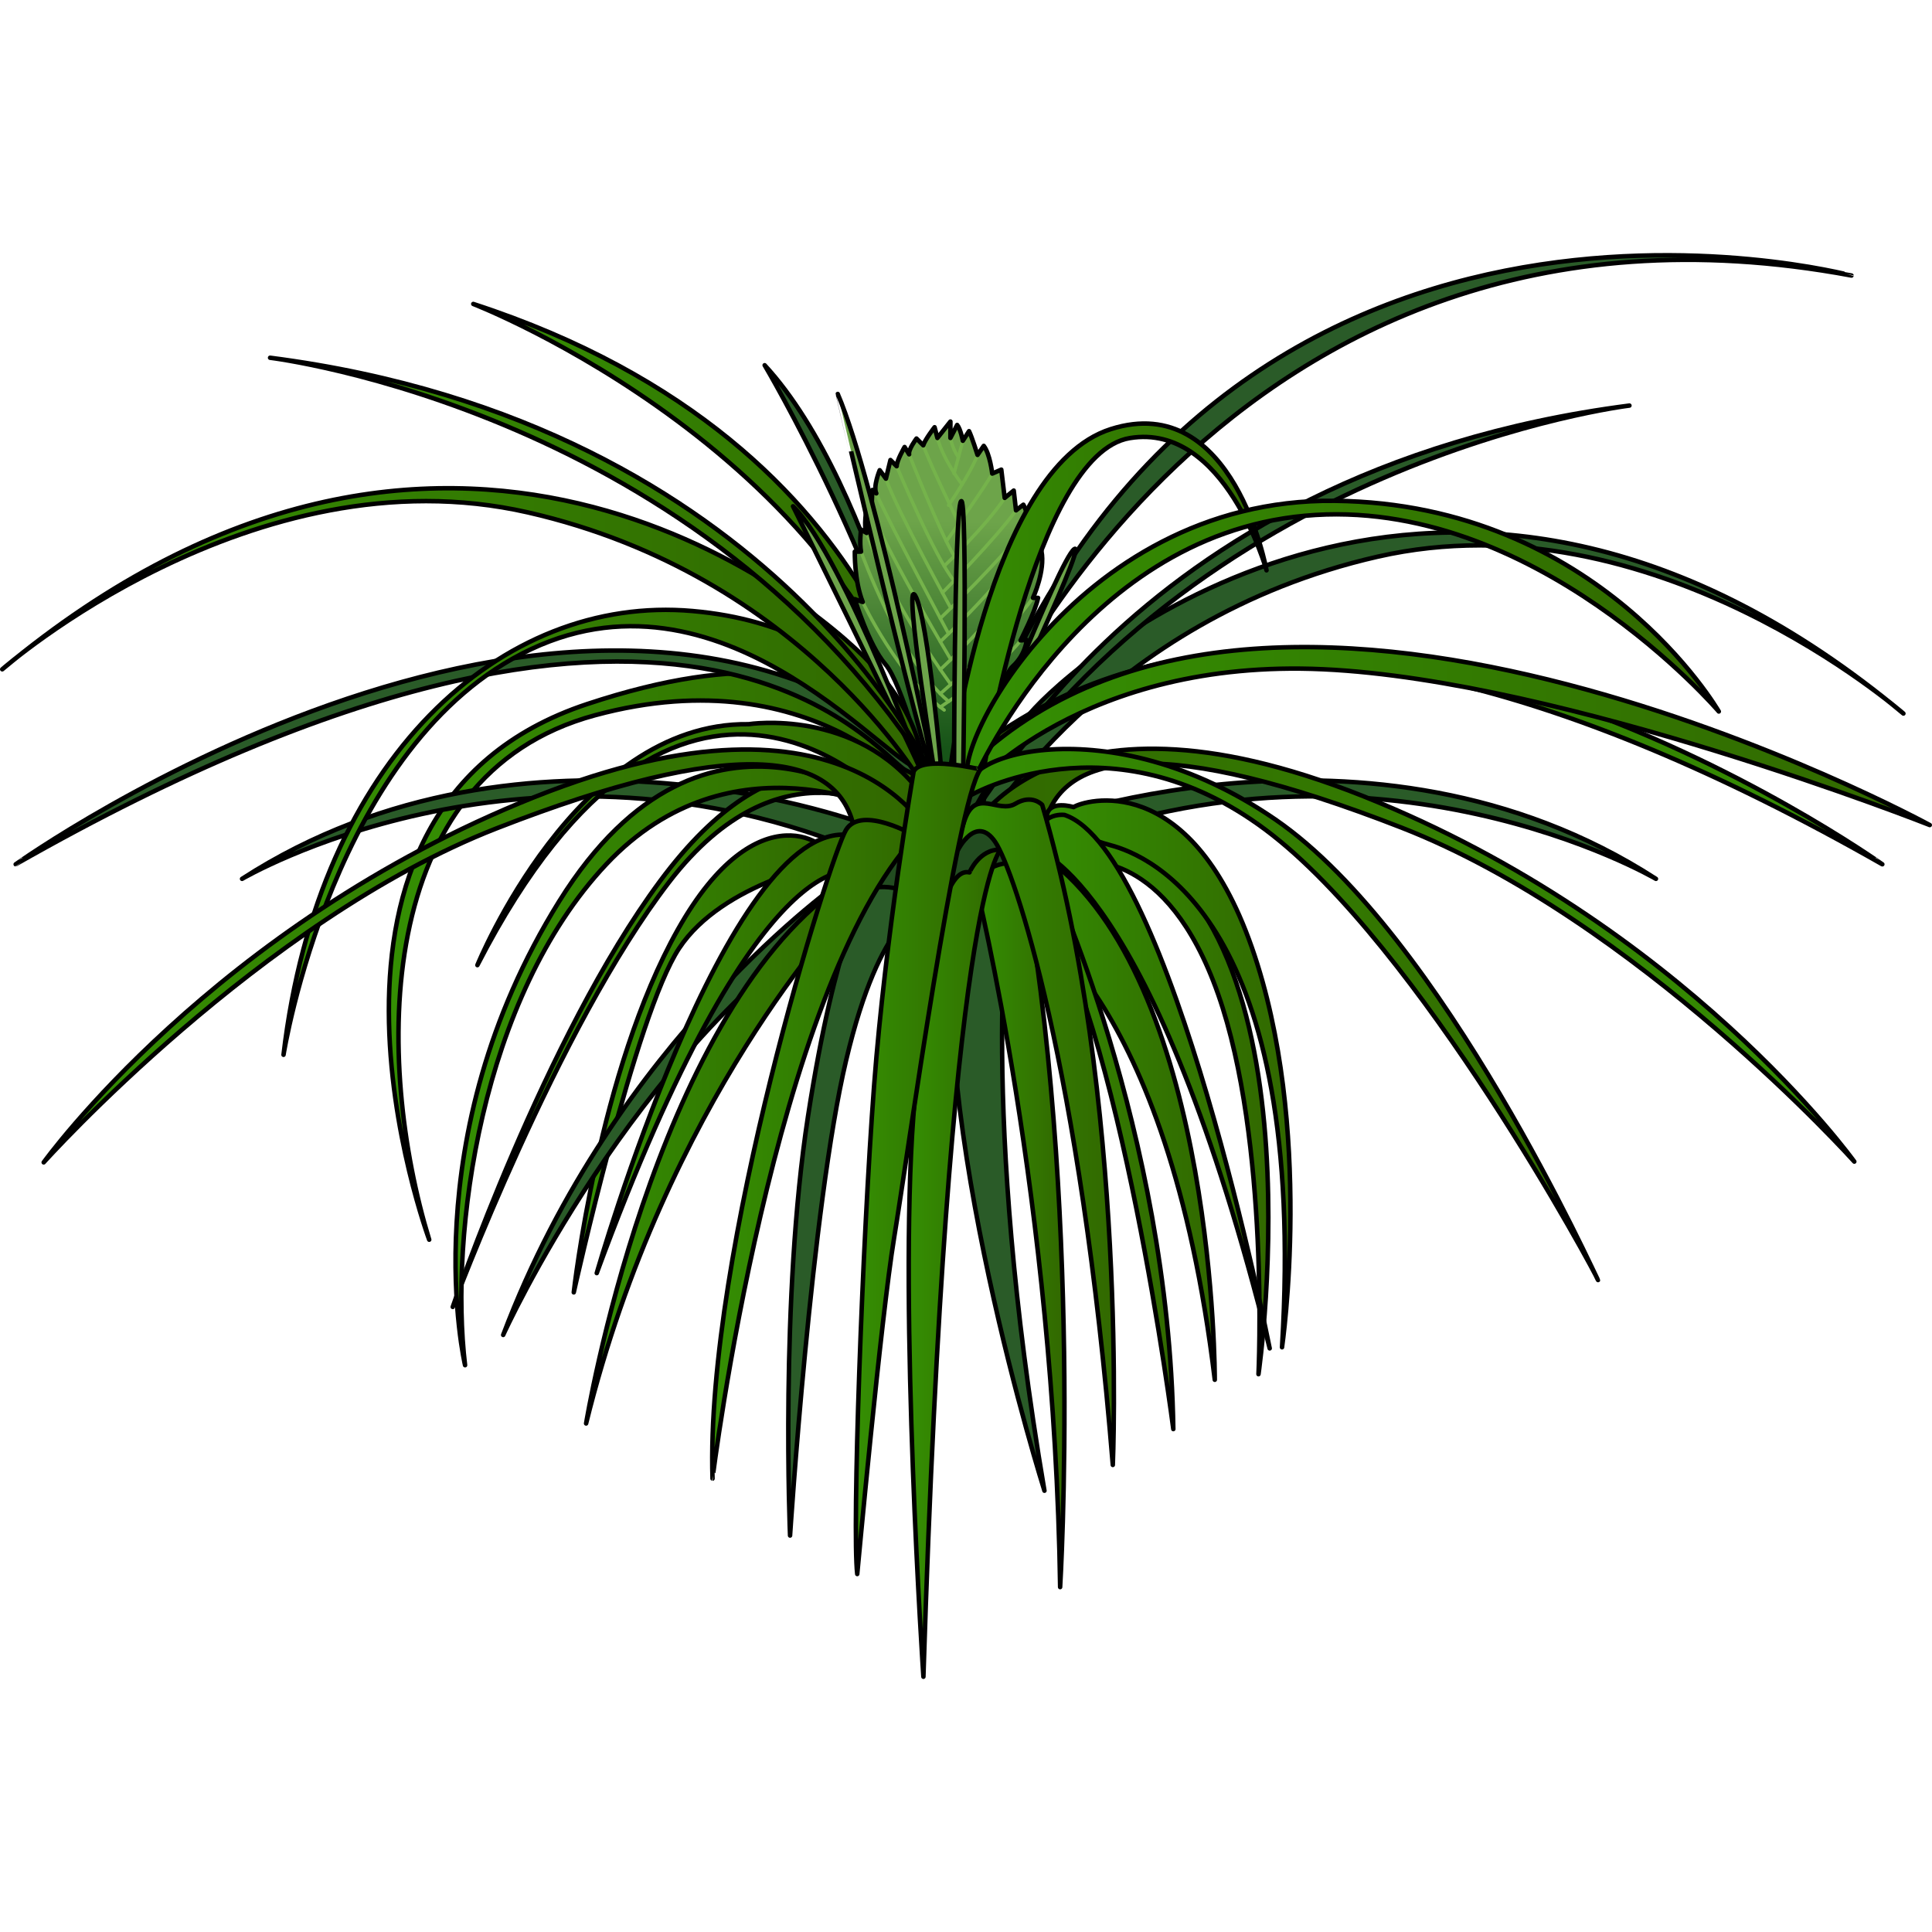 <?xml version="1.0" encoding="utf-8"?>
<!-- Created by: Science Figures, www.sciencefigures.org, Generator: Science Figures Editor -->
<!DOCTYPE svg PUBLIC "-//W3C//DTD SVG 1.1//EN" "http://www.w3.org/Graphics/SVG/1.1/DTD/svg11.dtd">
<svg version="1.1" id="Layer_1" xmlns="http://www.w3.org/2000/svg" xmlns:xlink="http://www.w3.org/1999/xlink" 
	 width="800px" height="800px" viewBox="0 0 431 318.113" enable-background="new 0 0 431 318.113" xml:space="preserve">
<g>
	<path fill="#2A5B28" stroke="#000000" stroke-linecap="round" stroke-linejoin="round" stroke-miterlimit="10" d="M218.044,109.359
		c0,0,53.667-130.668,195-104.334C413.044,5.025,272.044-32.641,218.044,109.359z"/>
	<linearGradient id="SVGID_1_" gradientUnits="userSpaceOnUse" x1="105.584" y1="65.199" x2="208.584" y2="65.199">
		<stop  offset="0" style="stop-color:#348F03"/>
		<stop  offset="1" style="stop-color:#326800"/>
	</linearGradient>
	<path fill="url(#SVGID_1_)" stroke="#000000" stroke-linecap="round" stroke-linejoin="round" stroke-miterlimit="10" d="
		M105.584,11.365c0,0,87,33.667,103,107.667C208.584,119.032,202.917,43.032,105.584,11.365z"/>
	<path fill="#2A5B28" stroke="#000000" stroke-linecap="round" stroke-linejoin="round" stroke-miterlimit="10" d="M170.584,25.032
		c0,0,27.333,45.999,38,92.666C208.584,117.698,195.918,52.365,170.584,25.032z"/>
	<g>
		<linearGradient id="SVGID_2_" gradientUnits="userSpaceOnUse" x1="211.741" y1="59.852" x2="210.854" y2="110.234">
			<stop  offset="0" style="stop-color:#6DA44A"/>
			<stop  offset="1" style="stop-color:#175418"/>
		</linearGradient>
		<path fill="url(#SVGID_2_)" d="M212.023,41.258v-3.659l-2.902,3.659l-0.631-2.397c0,0-2.146,2.776-2.524,4.038l-1.514-1.515
			c0,0-1.893,2.523-1.641,3.533l-1.01-1.641c0,0-1.767,3.029-1.767,4.291l-1.388-1.389l-1.01,4.164l-1.388-1.893
			c0,0-1.516,3.659-0.758,5.174l-0.883-0.757c0,0-0.252,4.164,0,5.3l-1.263-1.388c0,0-0.756,4.416,0,5.678l-1.261-0.757
			c0,0-0.378,2.901,0,4.921h-1.39c0,0-0.125,6.562,1.768,11.231l-1.768-0.631c0,0,3.156,10.346,6.815,14.511
			s9.085,24.354,8.581,24.48c-0.505,0.127,10.726,0,10.726,0s6.185-21.326,9.086-23.976s3.154-5.931,3.154-5.931l-1.388,0.126
			c0,0,3.28-6.378,3.911-9.498h-1.136c0,0,2.777-6.023,1.894-10.439l-1.767,1.136c0,0,1.009-4.543,0.378-5.805l-0.883,1.389
			c0,0-0.505-4.797-1.767-7.067l-1.641,1.263l-0.505-4.417l-2.02,1.641l-0.757-6.31l-2.018,0.884c0,0-0.507-4.417-1.895-6.184
			l-1.389,2.019c0,0-1.261-4.038-1.892-5.3l-1.389,2.146c0,0-0.505-2.649-1.262-3.533L212.023,41.258z"/>
		<g>
			
				<path fill="none" stroke="#75B34B" stroke-width="0.75" stroke-linecap="round" stroke-linejoin="round" stroke-miterlimit="10" d="
				M192.464,77.853c0,0,7.823,16.656,18.171,24.102"/>
			
				<path fill="none" stroke="#75B34B" stroke-width="0.75" stroke-linecap="round" stroke-linejoin="round" stroke-miterlimit="10" d="
				M209.768,101.303c0,0,13.866-9.318,17.903-14.87"/>
			
				<path fill="none" stroke="#75B34B" stroke-width="0.75" stroke-linecap="round" stroke-linejoin="round" stroke-miterlimit="10" d="
				M192.086,66.621c0,0,8.626,24.178,19.519,33.415"/>
			
				<path fill="none" stroke="#75B34B" stroke-width="0.75" stroke-linecap="round" stroke-linejoin="round" stroke-miterlimit="10" d="
				M209.768,98.319c0,0,14.243-12.334,20.679-21.385"/>
			
				<path fill="none" stroke="#75B34B" stroke-width="0.75" stroke-linecap="round" stroke-linejoin="round" stroke-miterlimit="10" d="
				M212.112,96.234c0,0-13.591-18.383-18.766-33.777"/>
			
				<path fill="none" stroke="#75B34B" stroke-width="0.75" stroke-linecap="round" stroke-linejoin="round" stroke-miterlimit="10" d="
				M209.768,92.918c0,0,15.002-13.678,20.806-25.287"/>
			
				<path fill="none" stroke="#75B34B" stroke-width="0.75" stroke-linecap="round" stroke-linejoin="round" stroke-miterlimit="10" d="
				M212.112,90.688c0,0-12.834-21.542-17.503-32.521"/>
			
				<path fill="none" stroke="#75B34B" stroke-width="0.75" stroke-linecap="round" stroke-linejoin="round" stroke-miterlimit="10" d="
				M209.768,86.692c0,0,15.506-14.518,20.301-23.478"/>
			
				<path fill="none" stroke="#75B34B" stroke-width="0.75" stroke-linecap="round" stroke-linejoin="round" stroke-miterlimit="10" d="
				M211.604,84.93c0,0-12.959-24.113-16.112-31.306"/>
			
				<path fill="none" stroke="#75B34B" stroke-width="0.75" stroke-linecap="round" stroke-linejoin="round" stroke-miterlimit="10" d="
				M209.768,81.495c0,0,15.07-14.357,19.768-21.556"/>
			
				<path fill="none" stroke="#75B34B" stroke-width="0.75" stroke-linecap="round" stroke-linejoin="round" stroke-miterlimit="10" d="
				M212.112,79.222c0,0-12.077-21.939-14.475-28.879"/>
			
				<path fill="none" stroke="#75B34B" stroke-width="0.75" stroke-linecap="round" stroke-linejoin="round" stroke-miterlimit="10" d="
				M210.24,75.784c0,0,12.005-12.19,16.421-18.374"/>
			
				<path fill="none" stroke="#75B34B" stroke-width="0.75" stroke-linecap="round" stroke-linejoin="round" stroke-miterlimit="10" d="
				M200.035,47.567c0,0,8.555,20.425,12.794,25.544"/>
			
				<path fill="none" stroke="#75B34B" stroke-width="0.75" stroke-linecap="round" stroke-linejoin="round" stroke-miterlimit="10" d="
				M210.635,69.827c0,0,9.337-8.884,13.502-15.193"/>
			
				<path fill="none" stroke="#75B34B" stroke-width="0.75" stroke-linecap="round" stroke-linejoin="round" stroke-miterlimit="10" d="
				M202.812,44.917c0,0,6.743,17.161,10.06,22.714"/>
			
				<path fill="none" stroke="#75B34B" stroke-width="0.75" stroke-linecap="round" stroke-linejoin="round" stroke-miterlimit="10" d="
				M211.11,64.3c0,0,8.863-12.441,10.252-15.092"/>
			
				<path fill="none" stroke="#75B34B" stroke-width="0.75" stroke-linecap="round" stroke-linejoin="round" stroke-miterlimit="10" d="
				M213.906,60.339c0,0-6.3-12.897-7.94-17.44"/>
			
				<path fill="none" stroke="#75B34B" stroke-width="0.75" stroke-linecap="round" stroke-linejoin="round" stroke-miterlimit="10" d="
				M211.604,56.274c0,0,4.835-6.941,6.475-11.231"/>
			
				<path fill="none" stroke="#75B34B" stroke-width="0.75" stroke-linecap="round" stroke-linejoin="round" stroke-miterlimit="10" d="
				M214.625,51.618c0,0-4.116-5.312-5.504-10.36"/>
			
				<line fill="none" stroke="#75B34B" stroke-width="0.75" stroke-linecap="round" stroke-linejoin="round" stroke-miterlimit="10" x1="212.829" y1="49.208" x2="214.799" y2="41.889"/>
			
				<path fill="none" stroke="#75B34B" stroke-width="0.75" stroke-linecap="round" stroke-linejoin="round" stroke-miterlimit="10" d="
				M213.813,45.548c0,0-1.165-1.419-1.79-4.29"/>
		</g>
		<path fill="none" stroke="#000000" stroke-linecap="round" stroke-linejoin="round" stroke-miterlimit="10" d="M212.023,41.258
			v-3.659l-2.902,3.659l-0.631-2.397c0,0-2.146,2.776-2.524,4.038l-1.514-1.515c0,0-1.893,2.523-1.641,3.533l-1.01-1.641
			c0,0-1.767,3.029-1.767,4.291l-1.388-1.389l-1.01,4.164l-1.388-1.893c0,0-1.516,3.659-0.758,5.174l-0.883-0.757
			c0,0-0.252,4.164,0,5.3l-1.263-1.388c0,0-0.756,4.416,0,5.678l-1.261-0.757c0,0-0.378,2.901,0,4.921h-1.39
			c0,0-0.125,6.562,1.768,11.231l-1.768-0.631c0,0,3.156,10.346,6.815,14.511s9.085,24.354,8.581,24.48
			c-0.505,0.127,10.726,0,10.726,0s6.185-21.326,9.086-23.976s3.154-5.931,3.154-5.931l-1.388,0.126c0,0,3.28-6.378,3.911-9.498
			h-1.136c0,0,2.777-6.023,1.894-10.439l-1.767,1.136c0,0,1.009-4.543,0.378-5.805l-0.883,1.389c0,0-0.505-4.797-1.767-7.067
			l-1.641,1.263l-0.505-4.417l-2.02,1.641l-0.757-6.31l-2.018,0.884c0,0-0.507-4.417-1.895-6.184l-1.389,2.019
			c0,0-1.261-4.038-1.892-5.3l-1.389,2.146c0,0-0.505-2.649-1.262-3.533L212.023,41.258z"/>
	</g>
	<rect x="190.999" y="116.367" fill="#224C20" width="40" height="29.333"/>
	<path fill="#2A5B28" stroke="#000000" stroke-linecap="round" stroke-linejoin="round" stroke-miterlimit="10" d="M424.621,102.734
		c0,0-55.75-49-117.25-35s-88.25,61-88.25,61s-2.25-12.25,11.75-27.25S326.121,20.734,424.621,102.734z"/>
	<path fill="#2A5B28" stroke="#000000" stroke-linecap="round" stroke-linejoin="round" stroke-miterlimit="10" d="M363.501,34.032
		c0,0-96.999,11.666-148.333,94.333C215.168,128.365,249.834,48.699,363.501,34.032z"/>
	<path fill="#2A5B28" stroke="#000000" stroke-linecap="round" stroke-linejoin="round" stroke-miterlimit="10" d="M369.417,139.613
		c0,0-61.75-36.25-135.75-7l-4.5-4.75C229.167,127.863,305.667,98.363,369.417,139.613z"/>
	
		<linearGradient id="SVGID_3_" gradientUnits="userSpaceOnUse" x1="11407.558" y1="112.523" x2="11615.308" y2="112.523" gradientTransform="matrix(-1 0 0 1 11827.475 0)">
		<stop  offset="0" style="stop-color:#348F03"/>
		<stop  offset="1" style="stop-color:#326800"/>
	</linearGradient>
	<path fill="url(#SVGID_3_)" stroke="#000000" stroke-linecap="round" stroke-linejoin="round" stroke-miterlimit="10" d="
		M212.167,115.365c0,0,2.75,3.5,9.25,0s48.75-64.25,198.5,21C419.917,136.365,291.917,44.865,212.167,115.365z"/>
	
		<linearGradient id="SVGID_4_" gradientUnits="userSpaceOnUse" x1="11413.808" y1="156.643" x2="11612.058" y2="156.643" gradientTransform="matrix(-1 0 0 1 11827.475 0)">
		<stop  offset="0" style="stop-color:#348F03"/>
		<stop  offset="1" style="stop-color:#326800"/>
	</linearGradient>
	<path fill="url(#SVGID_4_)" stroke="#000000" stroke-linecap="round" stroke-linejoin="round" stroke-miterlimit="10" d="
		M215.417,130.692c0,0,17.25-38,88.75-9.5s109.5,81.5,109.5,81.5s-48.5-54-101-74.5s-76-17.5-79.75-0.25
		C232.917,127.942,218.446,124.95,215.417,130.692z"/>
	<linearGradient id="SVGID_5_" gradientUnits="userSpaceOnUse" x1="86.75" y1="156.89" x2="207" y2="156.89">
		<stop  offset="0" style="stop-color:#348F03"/>
		<stop  offset="1" style="stop-color:#326800"/>
	</linearGradient>
	<path fill="url(#SVGID_5_)" stroke="#000000" stroke-linecap="round" stroke-linejoin="round" stroke-miterlimit="10" d="
		M207,122.115c0,0-24.25-32.5-74.25-19s-49,77.75-37,117c0,0-35.75-96,35.25-119.5S207,120.615,207,122.115z"/>
	<path fill="#2A5B28" stroke="#000000" stroke-linecap="round" stroke-linejoin="round" stroke-miterlimit="10" d="M54,139.613
		c0,0,61.75-36.25,135.75-7l4.5-4.75C194.25,127.863,117.75,98.363,54,139.613z"/>
	<linearGradient id="SVGID_6_" gradientUnits="userSpaceOnUse" x1="128" y1="180.9" x2="185.511" y2="180.9">
		<stop  offset="0" style="stop-color:#348F03"/>
		<stop  offset="1" style="stop-color:#326800"/>
	</linearGradient>
	<path fill="url(#SVGID_6_)" stroke="#000000" stroke-linecap="round" stroke-linejoin="round" stroke-miterlimit="10" d="
		M185.5,135.863c0,0-24.25,4.5-34,19.25s-23.5,76.75-23.5,76.75s5.5-49.5,23.25-81S186,131.613,185.5,135.863z"/>
	<linearGradient id="SVGID_7_" gradientUnits="userSpaceOnUse" x1="241.231" y1="189.363" x2="282.952" y2="189.363">
		<stop  offset="0" style="stop-color:#348F03"/>
		<stop  offset="1" style="stop-color:#326800"/>
	</linearGradient>
	<path fill="url(#SVGID_7_)" stroke="#000000" stroke-linecap="round" stroke-linejoin="round" stroke-miterlimit="10" d="
		M241.5,135.863c0,0,18.75-3.25,30.25,29.5s9,84.75,9,84.75s15.75-108.5-37-121.5C243.75,128.613,240.25,129.113,241.5,135.863z"/>
	<path fill="#2A5B28" stroke="#000000" stroke-linecap="round" stroke-linejoin="round" stroke-miterlimit="10" d="M211.25,115.365
		c0,0-2.75,3.5-9.25,0s-48.75-64.25-198.5,21C3.5,136.365,131.5,44.865,211.25,115.365z"/>
	<linearGradient id="SVGID_8_" gradientUnits="userSpaceOnUse" x1="215.223" y1="107.76" x2="430.5" y2="107.76">
		<stop  offset="0" style="stop-color:#348F03"/>
		<stop  offset="1" style="stop-color:#326800"/>
	</linearGradient>
	<path fill="url(#SVGID_8_)" stroke="#000000" stroke-linecap="round" stroke-linejoin="round" stroke-miterlimit="10" d="
		M216.75,119.363c0,0,24.75-29,78.5-26.5s135.25,34.75,135.25,34.75s-144.554-78.906-213.25-14.25
		C213,117.363,216.75,119.363,216.75,119.363z"/>
	<linearGradient id="SVGID_9_" gradientUnits="userSpaceOnUse" x1="212.042" y1="77.527" x2="282.542" y2="77.527">
		<stop  offset="0" style="stop-color:#348F03"/>
		<stop  offset="1" style="stop-color:#326800"/>
	</linearGradient>
	<path fill="url(#SVGID_9_)" stroke="#000000" stroke-linecap="round" stroke-linejoin="round" stroke-miterlimit="10" d="
		M212.042,114.789c0,0,3,5,7.5,0c0,0,11.25-70,32.5-73.5s30.5,29.5,30.5,29.5s-7.25-40.25-34.75-31.5
		S212.042,114.789,212.042,114.789z"/>
	<linearGradient id="SVGID_10_" gradientUnits="userSpaceOnUse" x1="63.25" y1="129.234" x2="205.75" y2="129.234">
		<stop  offset="0" style="stop-color:#348F03"/>
		<stop  offset="1" style="stop-color:#326800"/>
	</linearGradient>
	<path fill="url(#SVGID_10_)" stroke="#000000" stroke-linecap="round" stroke-linejoin="round" stroke-miterlimit="10" d="
		M205.75,115.115c0,0-8.75-31.5-51.25-35.25s-83.5,32.75-91.25,99c0,0,11-69.75,55.25-90.5S200,116.865,205.75,115.115z"/>
	<linearGradient id="SVGID_11_" gradientUnits="userSpaceOnUse" x1="0.5" y1="85.668" x2="206.134" y2="85.668">
		<stop  offset="0" style="stop-color:#348F03"/>
		<stop  offset="1" style="stop-color:#326800"/>
	</linearGradient>
	<path fill="url(#SVGID_11_)" stroke="#000000" stroke-linecap="round" stroke-linejoin="round" stroke-miterlimit="10" d="
		M0.5,92.865c0,0,55.75-49,117.25-35s88.25,61,88.25,61s2.25-12.25-11.75-27.25S99,10.865,0.5,92.865z"/>
	<g>
		<path fill="#6DA44A" stroke="#000000" stroke-linecap="round" stroke-linejoin="round" stroke-miterlimit="10" d="
			M212.834,118.593c0,0,0.001-60.983,1.553-63.2s0.442,63.2,0.442,63.2S214.608,119.036,212.834,118.593z"/>
		<path fill="#6DA44A" stroke="#000000" stroke-linecap="round" stroke-linejoin="round" stroke-miterlimit="10" d="
			M210.173,117.263c0,0-3.104-35.924-5.987-40.803s4.657,41.689,4.657,41.689L210.173,117.263z"/>
		<path fill="#6DA44A" stroke="#000000" stroke-linecap="round" stroke-linejoin="round" stroke-miterlimit="10" d="
			M207.068,119.036c0,0-18.627-51.225-30.158-62.534C176.91,56.502,201.081,105.287,207.068,119.036z"/>
		<path fill="#6DA44A" stroke="#000000" stroke-linecap="round" stroke-linejoin="round" stroke-miterlimit="10" d="
			M216.825,118.371c0,0,19.515-50.116,22.841-52.334S216.825,118.371,216.825,118.371z"/>
		<path fill="#6DA44A" stroke="#000000" stroke-linecap="round" stroke-linejoin="round" stroke-miterlimit="10" d="
			M208.843,118.149c0,0-13.306-66.526-21.954-86.706C186.889,31.443,205.517,112.384,208.843,118.149z"/>
	</g>
	<linearGradient id="SVGID_12_" gradientUnits="userSpaceOnUse" x1="60.251" y1="70.531" x2="208.584" y2="70.531">
		<stop  offset="0" style="stop-color:#348F03"/>
		<stop  offset="1" style="stop-color:#326800"/>
	</linearGradient>
	<path fill="url(#SVGID_12_)" stroke="#000000" stroke-linecap="round" stroke-linejoin="round" stroke-miterlimit="10" d="
		M60.251,23.365c0,0,96.999,11.666,148.333,94.333C208.584,117.698,173.918,38.032,60.251,23.365z"/>
	<linearGradient id="SVGID_13_" gradientUnits="userSpaceOnUse" x1="215.668" y1="86.943" x2="383.441" y2="86.943">
		<stop  offset="0" style="stop-color:#348F03"/>
		<stop  offset="1" style="stop-color:#326800"/>
	</linearGradient>
	<path fill="url(#SVGID_13_)" stroke="#000000" stroke-linecap="round" stroke-linejoin="round" stroke-miterlimit="10" d="
		M216.775,118.613c0,0,23.333-55.334,74.333-60s92.333,43.667,92.333,43.667s-26.666-46.333-85.666-47
		S209.442,115.279,216.775,118.613z"/>
	<linearGradient id="SVGID_14_" gradientUnits="userSpaceOnUse" x1="227.75" y1="193.738" x2="271" y2="193.738">
		<stop  offset="0" style="stop-color:#348F03"/>
		<stop  offset="1" style="stop-color:#326800"/>
	</linearGradient>
	<path fill="url(#SVGID_14_)" stroke="#000000" stroke-linecap="round" stroke-linejoin="round" stroke-miterlimit="10" d="
		M227.75,148.113c0,0,32.75,16,43.25,103.25c0,0,0.25-86-36-115.25L227.75,148.113z"/>
	<path fill="#2A5B28" stroke="#000000" stroke-linecap="round" stroke-linejoin="round" stroke-miterlimit="10" d="M225,144.863
		c0,0-6.5,46.25,8,131.25c0,0-26.5-83.75-19.75-131C213.25,145.113,216.75,141.613,225,144.863z"/>
	<linearGradient id="SVGID_15_" gradientUnits="userSpaceOnUse" x1="217.75" y1="216.812" x2="237.465" y2="216.812">
		<stop  offset="0" style="stop-color:#348F03"/>
		<stop  offset="1" style="stop-color:#326800"/>
	</linearGradient>
	<path fill="url(#SVGID_15_)" stroke="#000000" stroke-linecap="round" stroke-linejoin="round" stroke-miterlimit="10" d="
		M217.75,141.113c0,0,17.5,70.75,18.75,156.5c0,0,5.25-86.25-8.75-161.5C227.75,136.113,220,134.863,217.75,141.113z"/>
	<linearGradient id="SVGID_16_" gradientUnits="userSpaceOnUse" x1="202.723" y1="225.359" x2="223.25" y2="225.359">
		<stop  offset="0" style="stop-color:#348F03"/>
		<stop  offset="1" style="stop-color:#326800"/>
	</linearGradient>
	<path fill="url(#SVGID_16_)" stroke="#000000" stroke-linecap="round" stroke-linejoin="round" stroke-miterlimit="10" d="
		M223.25,133.113c0,0-11.75,9.5-17.25,184.5c0,0-5.5-81.75-2.25-125s7.738-55.518,12.528-54.435
		C216.278,138.179,218.5,132.863,223.25,133.113z"/>
	<linearGradient id="SVGID_17_" gradientUnits="userSpaceOnUse" x1="233.5" y1="183.127" x2="287.877" y2="183.127">
		<stop  offset="0" style="stop-color:#348F03"/>
		<stop  offset="1" style="stop-color:#326800"/>
	</linearGradient>
	<path fill="url(#SVGID_17_)" stroke="#000000" stroke-linecap="round" stroke-linejoin="round" stroke-miterlimit="10" d="
		M233.5,125.613c0,0,5.75,4.25,14.25,6.5s44,16.5,38.25,112c0,0,7.25-49.25-6.75-89.25s-37.5-32.75-39.75-31.25
		C239.5,123.613,234,121.863,233.5,125.613z"/>
	<linearGradient id="SVGID_18_" gradientUnits="userSpaceOnUse" x1="230.889" y1="200.363" x2="261.75" y2="200.363">
		<stop  offset="0" style="stop-color:#348F03"/>
		<stop  offset="1" style="stop-color:#326800"/>
	</linearGradient>
	<path fill="url(#SVGID_18_)" stroke="#000000" stroke-linecap="round" stroke-linejoin="round" stroke-miterlimit="10" d="
		M234,138.363c0,0,26.75,57.5,27.75,124c0,0-11.75-91.5-30.75-119.5C231,142.863,230,138.363,234,138.363z"/>
	<path fill="#2A5B28" stroke="#000000" stroke-linecap="round" stroke-linejoin="round" stroke-miterlimit="10" d="M187.75,140.113
		c0,0-50.5,35-75.5,101.25c0,0,28.749-63.5,76.25-94.25L187.75,140.113z"/>
	
		<linearGradient id="SVGID_19_" gradientUnits="userSpaceOnUse" x1="65.446" y1="359.887" x2="120.909" y2="359.887" gradientTransform="matrix(1 0.033 -0.033 1 81.069 -184.026)">
		<stop  offset="0" style="stop-color:#348F03"/>
		<stop  offset="1" style="stop-color:#326800"/>
	</linearGradient>
	<path fill="url(#SVGID_19_)" stroke="#000000" stroke-linecap="round" stroke-linejoin="round" stroke-miterlimit="10" d="
		M190.571,138.143c0,0-21.22-8.945-57.446,89.426c0,0,29.078-101.606,56.466-97.711
		C189.591,129.857,193.482,133.235,190.571,138.143z"/>
	<linearGradient id="SVGID_20_" gradientUnits="userSpaceOnUse" x1="101" y1="175.572" x2="198.75" y2="175.572">
		<stop  offset="0" style="stop-color:#348F03"/>
		<stop  offset="1" style="stop-color:#326800"/>
	</linearGradient>
	<path fill="url(#SVGID_20_)" stroke="#000000" stroke-linecap="round" stroke-linejoin="round" stroke-miterlimit="10" d="
		M198.75,124.863c0,0-24.5-17-49.5,15.5S101,235.113,101,235.113s20.5-60.25,46.25-95S194.5,115.863,198.75,124.863z"/>
	<linearGradient id="SVGID_21_" gradientUnits="userSpaceOnUse" x1="101.623" y1="181.34" x2="198.75" y2="181.34">
		<stop  offset="0" style="stop-color:#348F03"/>
		<stop  offset="1" style="stop-color:#326800"/>
	</linearGradient>
	<path fill="url(#SVGID_21_)" stroke="#000000" stroke-linecap="round" stroke-linejoin="round" stroke-miterlimit="10" d="
		M198.75,124.863c0,0-35.5-18.25-63.5,11.5s-35,82.5-31.5,111.75c0,0-12-50.5,21-103.5S198.75,124.863,198.75,124.863z"/>
	<linearGradient id="SVGID_22_" gradientUnits="userSpaceOnUse" x1="106.5" y1="131.841" x2="205.519" y2="131.841">
		<stop  offset="0" style="stop-color:#348F03"/>
		<stop  offset="1" style="stop-color:#326800"/>
	</linearGradient>
	<path fill="url(#SVGID_22_)" stroke="#000000" stroke-linecap="round" stroke-linejoin="round" stroke-miterlimit="10" d="
		M198.25,122.363c0,0-46.5-51.5-91.75,36.5c0,0,22-54.25,60.5-53.75c0,0,24-3.75,38.5,15.5
		C205.5,120.613,206.25,126.613,198.25,122.363z"/>
	<linearGradient id="SVGID_23_" gradientUnits="userSpaceOnUse" x1="231.224" y1="184.846" x2="283.25" y2="184.846">
		<stop  offset="0" style="stop-color:#348F03"/>
		<stop  offset="1" style="stop-color:#326800"/>
	</linearGradient>
	<path fill="url(#SVGID_23_)" stroke="#000000" stroke-linecap="round" stroke-linejoin="round" stroke-miterlimit="10" d="
		M231.25,133.113c0,0,26.194,7.308,52,111.25c0,0-22-111-45.75-119C237.5,125.363,230.75,124.363,231.25,133.113z"/>
	<linearGradient id="SVGID_24_" gradientUnits="userSpaceOnUse" x1="215.978" y1="169.881" x2="356.5" y2="169.881">
		<stop  offset="0" style="stop-color:#348F03"/>
		<stop  offset="1" style="stop-color:#326800"/>
	</linearGradient>
	<path fill="url(#SVGID_24_)" stroke="#000000" stroke-linecap="round" stroke-linejoin="round" stroke-miterlimit="10" d="
		M216.45,121.016c0,0,31.3-18.152,65.8,7.598s74.25,100,74.25,100.5s-34.5-77-72-102.75S211.45,112.266,216.45,121.016z"/>
	<path fill="#2A5B28" stroke="#000000" stroke-linecap="round" stroke-linejoin="round" stroke-miterlimit="10" d="M206,146.363
		c0,0-9.5,1-17.25,33.75s-12.5,106-12.5,106s-2.25-53,4-93.5s13.25-50.75,13.25-50.75S202,139.363,206,146.363z"/>
	<linearGradient id="SVGID_25_" gradientUnits="userSpaceOnUse" x1="213.53" y1="196.144" x2="248.499" y2="196.144">
		<stop  offset="0" style="stop-color:#348F03"/>
		<stop  offset="1" style="stop-color:#326800"/>
	</linearGradient>
	<path fill="url(#SVGID_25_)" stroke="#000000" stroke-linecap="round" stroke-linejoin="round" stroke-miterlimit="10" d="
		M213.712,133.162c0,0,4.038-8.049,8.288-1.799s19,50,26.25,139c0,0,3.5-81.75-15.75-147.25c0,0-2.25-2.5-6-0.25
		s-8.75-3.5-11.25,3.5S213.712,133.162,213.712,133.162z"/>
	<linearGradient id="SVGID_26_" gradientUnits="userSpaceOnUse" x1="130.75" y1="201.238" x2="188.5" y2="201.238">
		<stop  offset="0" style="stop-color:#348F03"/>
		<stop  offset="1" style="stop-color:#326800"/>
	</linearGradient>
	<path fill="url(#SVGID_26_)" stroke="#000000" stroke-linecap="round" stroke-linejoin="round" stroke-miterlimit="10" d="
		M188.5,147.113c0,0-40,42-57.75,114c0,0,14.75-90,56.5-119.75L188.5,147.113z"/>
	<linearGradient id="SVGID_27_" gradientUnits="userSpaceOnUse" x1="9.75" y1="156.814" x2="208" y2="156.814">
		<stop  offset="0" style="stop-color:#348F03"/>
		<stop  offset="1" style="stop-color:#326800"/>
	</linearGradient>
	<path fill="url(#SVGID_27_)" stroke="#000000" stroke-linecap="round" stroke-linejoin="round" stroke-miterlimit="10" d="
		M208,130.863c0,0-17.25-38-88.75-9.5s-109.5,81.5-109.5,81.5s48.5-54,101-74.5s76-17.5,79.75-0.25
		C190.5,128.113,203.25,134.613,208,130.863z"/>
	<linearGradient id="SVGID_28_" gradientUnits="userSpaceOnUse" x1="158.887" y1="199.948" x2="204.285" y2="199.948">
		<stop  offset="0" style="stop-color:#348F03"/>
		<stop  offset="1" style="stop-color:#326800"/>
	</linearGradient>
	<path fill="url(#SVGID_28_)" stroke="#000000" stroke-linecap="round" stroke-linejoin="round" stroke-miterlimit="10" d="
		M204.285,130.092c0,0-12.134-7.098-15.568-1.374s-31.366,94.095-29.764,144.691C158.953,273.409,172.463,164.436,204.285,130.092z"
		/>
	<linearGradient id="SVGID_29_" gradientUnits="userSpaceOnUse" x1="190.931" y1="204.301" x2="218.712" y2="204.301">
		<stop  offset="0" style="stop-color:#348F03"/>
		<stop  offset="1" style="stop-color:#326800"/>
	</linearGradient>
	<path fill="url(#SVGID_29_)" stroke="#000000" stroke-linecap="round" stroke-linejoin="round" stroke-miterlimit="10" d="
		M203.826,115.662c0,0-6.289,36.406-8.827,70.037c-2.667,35.334-4.906,98.924-3.762,108.997c0,0,5.265-57.008,8.24-75.094
		c2.978-18.086,13.969-97.301,19.234-104.397C218.712,115.205,205.653,111.998,203.826,115.662z"/>
</g>
</svg>